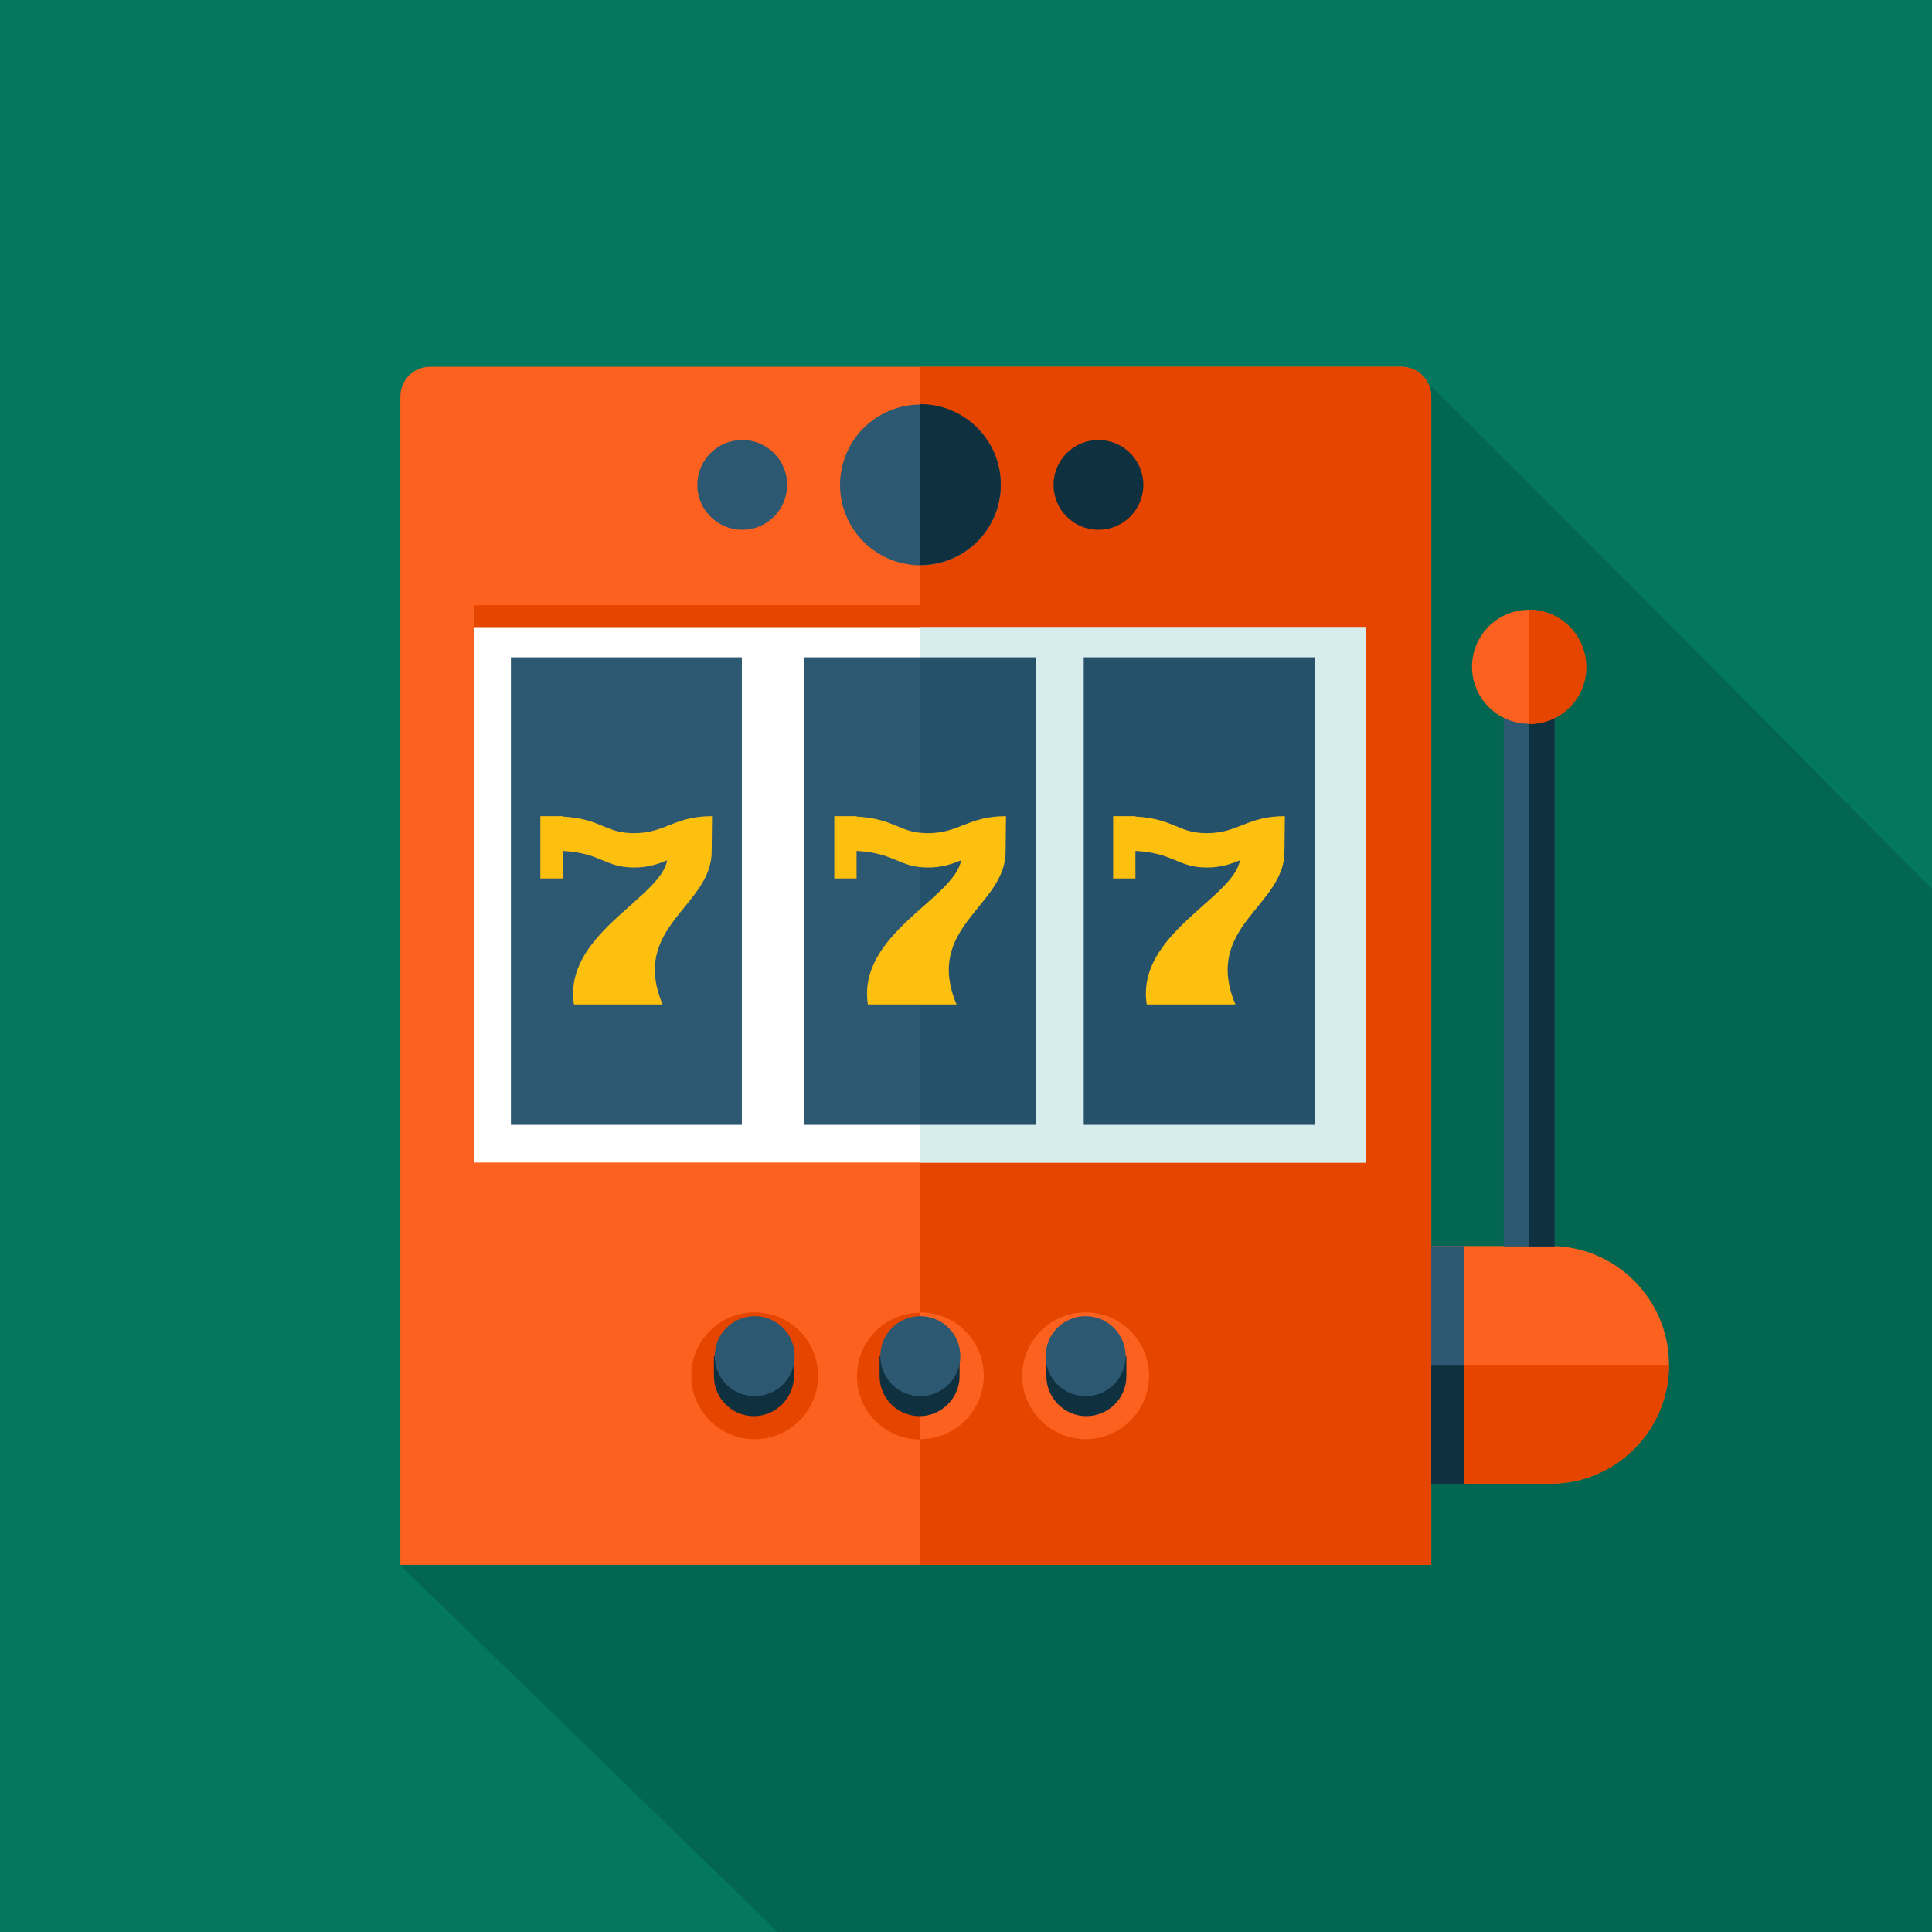<?xml version="1.0" encoding="utf-8"?>
<svg xmlns="http://www.w3.org/2000/svg" id="Layer_1" data-name="Layer 1" viewBox="0 0 512 512">
  <rect width="512" height="512" fill="#03785f" stroke-width="0"/>
  <g>
    <path d="M512,512V235.5c-.5-.4-132.1-133.1-133.6-133.9-1.3-2.6-3.9-4.3-7-4.3H114c-4.4,0-7.9,3.5-7.9,7.9v309.6l100,97.2h305.9Z" fill="#000" opacity=".15" stroke-width="0"/>
    <path d="M371.4,97.2H114c-4.4,0-7.9,3.5-7.9,7.9v309.6h273.2V105.1c0-4.3-3.5-7.9-7.9-7.9h0Z" fill="#fc611f" stroke-width="0"/>
    <path d="M371.4,97.2h-127.5v317.5h135.4V105.1c0-4.3-3.5-7.9-7.9-7.9h0Z" fill="#e64500" stroke-width="0"/>
    <polygon points="362 308.1 125.7 308.1 125.7 160.4 362 160.4 362 308.1" fill="#e64500" stroke-width="0"/>
    <polygon points="362 308.1 125.7 308.1 125.7 166.2 362 166.2 362 308.1" fill="#fff" stroke-width="0"/>
    <polygon points="362 308.1 243.9 308.1 243.9 166.2 362 166.2 362 308.1" fill="#d7eced" stroke-width="0"/>
    <circle cx="243.91" cy="128.5" r="21.3" transform="translate(44.87 319.25) rotate(-71.56)" fill="#2d5872" stroke-width="0"/>
    <path d="M243.9,107.1v42.6c11.8,0,21.3-9.5,21.3-21.3s-9.6-21.3-21.3-21.3Z" fill="#0f303f" stroke-width="0"/>
    <circle cx="196.7" cy="128.5" r="11.9" fill="#2d5872" stroke-width="0"/>
    <circle cx="291.1" cy="128.5" r="11.9" fill="#0f303f" stroke-width="0"/>
    <polygon points="196.6 174.2 135.4 174.2 135.4 298.1 196.6 298.1 196.6 174.2" fill="#2d5872" stroke-width="0"/>
    <polygon points="243.9 174.2 213.2 174.2 213.2 298.1 243.9 298.1 243.9 174.2" fill="#2d5872" stroke-width="0"/>
    <polygon points="274.5 174.2 243.9 174.2 243.9 298.1 274.5 298.1 274.5 174.2" fill="#26516a" stroke-width="0"/>
    <polygon points="348.4 174.2 287.2 174.2 287.2 298.1 348.4 298.1 348.4 174.2" fill="#26516a" stroke-width="0"/>
    <path d="M410.8,330.2h-31.5v63h31.5c17.4,0,31.5-14.1,31.5-31.5s-14.1-31.5-31.5-31.5Z" fill="#fc611f" stroke-width="0"/>
    <path d="M379.3,393.2h31.5c17.4,0,31.5-14.1,31.5-31.5h-63v31.5Z" fill="#e64500" stroke-width="0"/>
    <rect x="398.5" y="176.7" width="13.5" height="153.6" fill="#2d5872" stroke-width="0"/>
    <rect x="405.2" y="176.7" width="6.8" height="153.6" fill="#0f303f" stroke-width="0"/>
    <circle cx="405.2" cy="176.7" r="15.1" fill="#fc611f" stroke-width="0"/>
    <path d="M405.3,161.6v30.3c8.4,0,15.1-6.8,15.1-15.1s-6.8-15.2-15.1-15.2Z" fill="#e64500" stroke-width="0"/>
    <rect x="379.3" y="330.2" width="8.8" height="63" fill="#2d5872" stroke-width="0"/>
    <rect x="379.3" y="361.7" width="8.8" height="31.5" fill="#0f303f" stroke-width="0"/>
    <circle cx="243.9" cy="364.6" r="16.8" fill="#fc611f" stroke-width="0"/>
    <path d="M243.9,347.9c-9.3,0-16.8,7.5-16.8,16.8s7.5,16.8,16.8,16.8v-33.6Z" fill="#e64500" stroke-width="0"/>
    <path d="M253,359.4c-1.8-3.2-5.2-5.3-9.2-5.3s-7.3,2.2-9.2,5.3h-1.5v5.3c0,5.9,4.8,10.6,10.6,10.6s10.6-4.8,10.6-10.6v-5.3h-1.3Z" fill="#0f303f" stroke-width="0"/>
    <circle cx="243.9" cy="359.4" r="10.6" fill="#2d5872" stroke-width="0"/>
    <circle cx="200" cy="364.6" r="16.8" fill="#e64500" stroke-width="0"/>
    <path d="M209.1,359.4c-1.8-3.2-5.2-5.3-9.2-5.3s-7.3,2.2-9.2,5.3h-1.5v5.3c0,5.9,4.8,10.6,10.6,10.6s10.6-4.8,10.6-10.6v-5.3h-1.3Z" fill="#0f303f" stroke-width="0"/>
    <circle cx="200" cy="359.4" r="10.6" fill="#2d5872" stroke-width="0"/>
    <circle cx="287.7" cy="364.6" r="16.8" fill="#fc611f" stroke-width="0"/>
    <path d="M278.6,359.4c1.8-3.2,5.2-5.3,9.2-5.3s7.3,2.2,9.2,5.3h1.5v5.3c0,5.9-4.8,10.6-10.6,10.6s-10.6-4.8-10.6-10.6v-5.3h1.3Z" fill="#0f303f" stroke-width="0"/>
    <circle cx="287.7" cy="359.4" r="10.6" fill="#2d5872" stroke-width="0"/>
    <path d="M188.7,216.3c-10.1,0-12.3,4.5-20.7,4.5-7.7,0-8.5-3.8-18.9-4.4v-.1h-5.9v16.5h5.9v-7.3c10.4.6,11.2,4.4,18.9,4.4,3.8,0,6.3-.9,8.8-1.9-1.8,10.1-27.6,19.6-24.7,38.2h23.5c-8.7-20.7,13-26,13-40.5v-.2h0l.1-9.2h0Z" fill="#fdc00f" stroke-width="0"/>
    <path d="M266.6,216.3c-10.1,0-12.3,4.5-20.7,4.5-7.7,0-8.5-3.8-18.9-4.4v-.1h-5.9v16.5h5.9v-7.3c10.4.6,11.2,4.4,18.9,4.4,3.8,0,6.3-.9,8.8-1.9-1.8,10.1-27.6,19.6-24.7,38.2h23.5c-8.7-20.7,13-26,13-40.5v-.2h0l.1-9.2h0Z" fill="#fdc00f" stroke-width="0"/>
    <path d="M340.5,216.3c-10.1,0-12.3,4.5-20.7,4.5-7.7,0-8.5-3.8-18.9-4.4v-.1h-5.9v16.5h5.9v-7.3c10.4.6,11.2,4.4,18.9,4.4,3.8,0,6.3-.9,8.8-1.9-1.8,10.1-27.6,19.6-24.7,38.2h23.5c-8.7-20.7,13-26,13-40.5v-.2h0l.1-9.2h0Z" fill="#fdc00f" stroke-width="0"/>
  </g>
</svg>